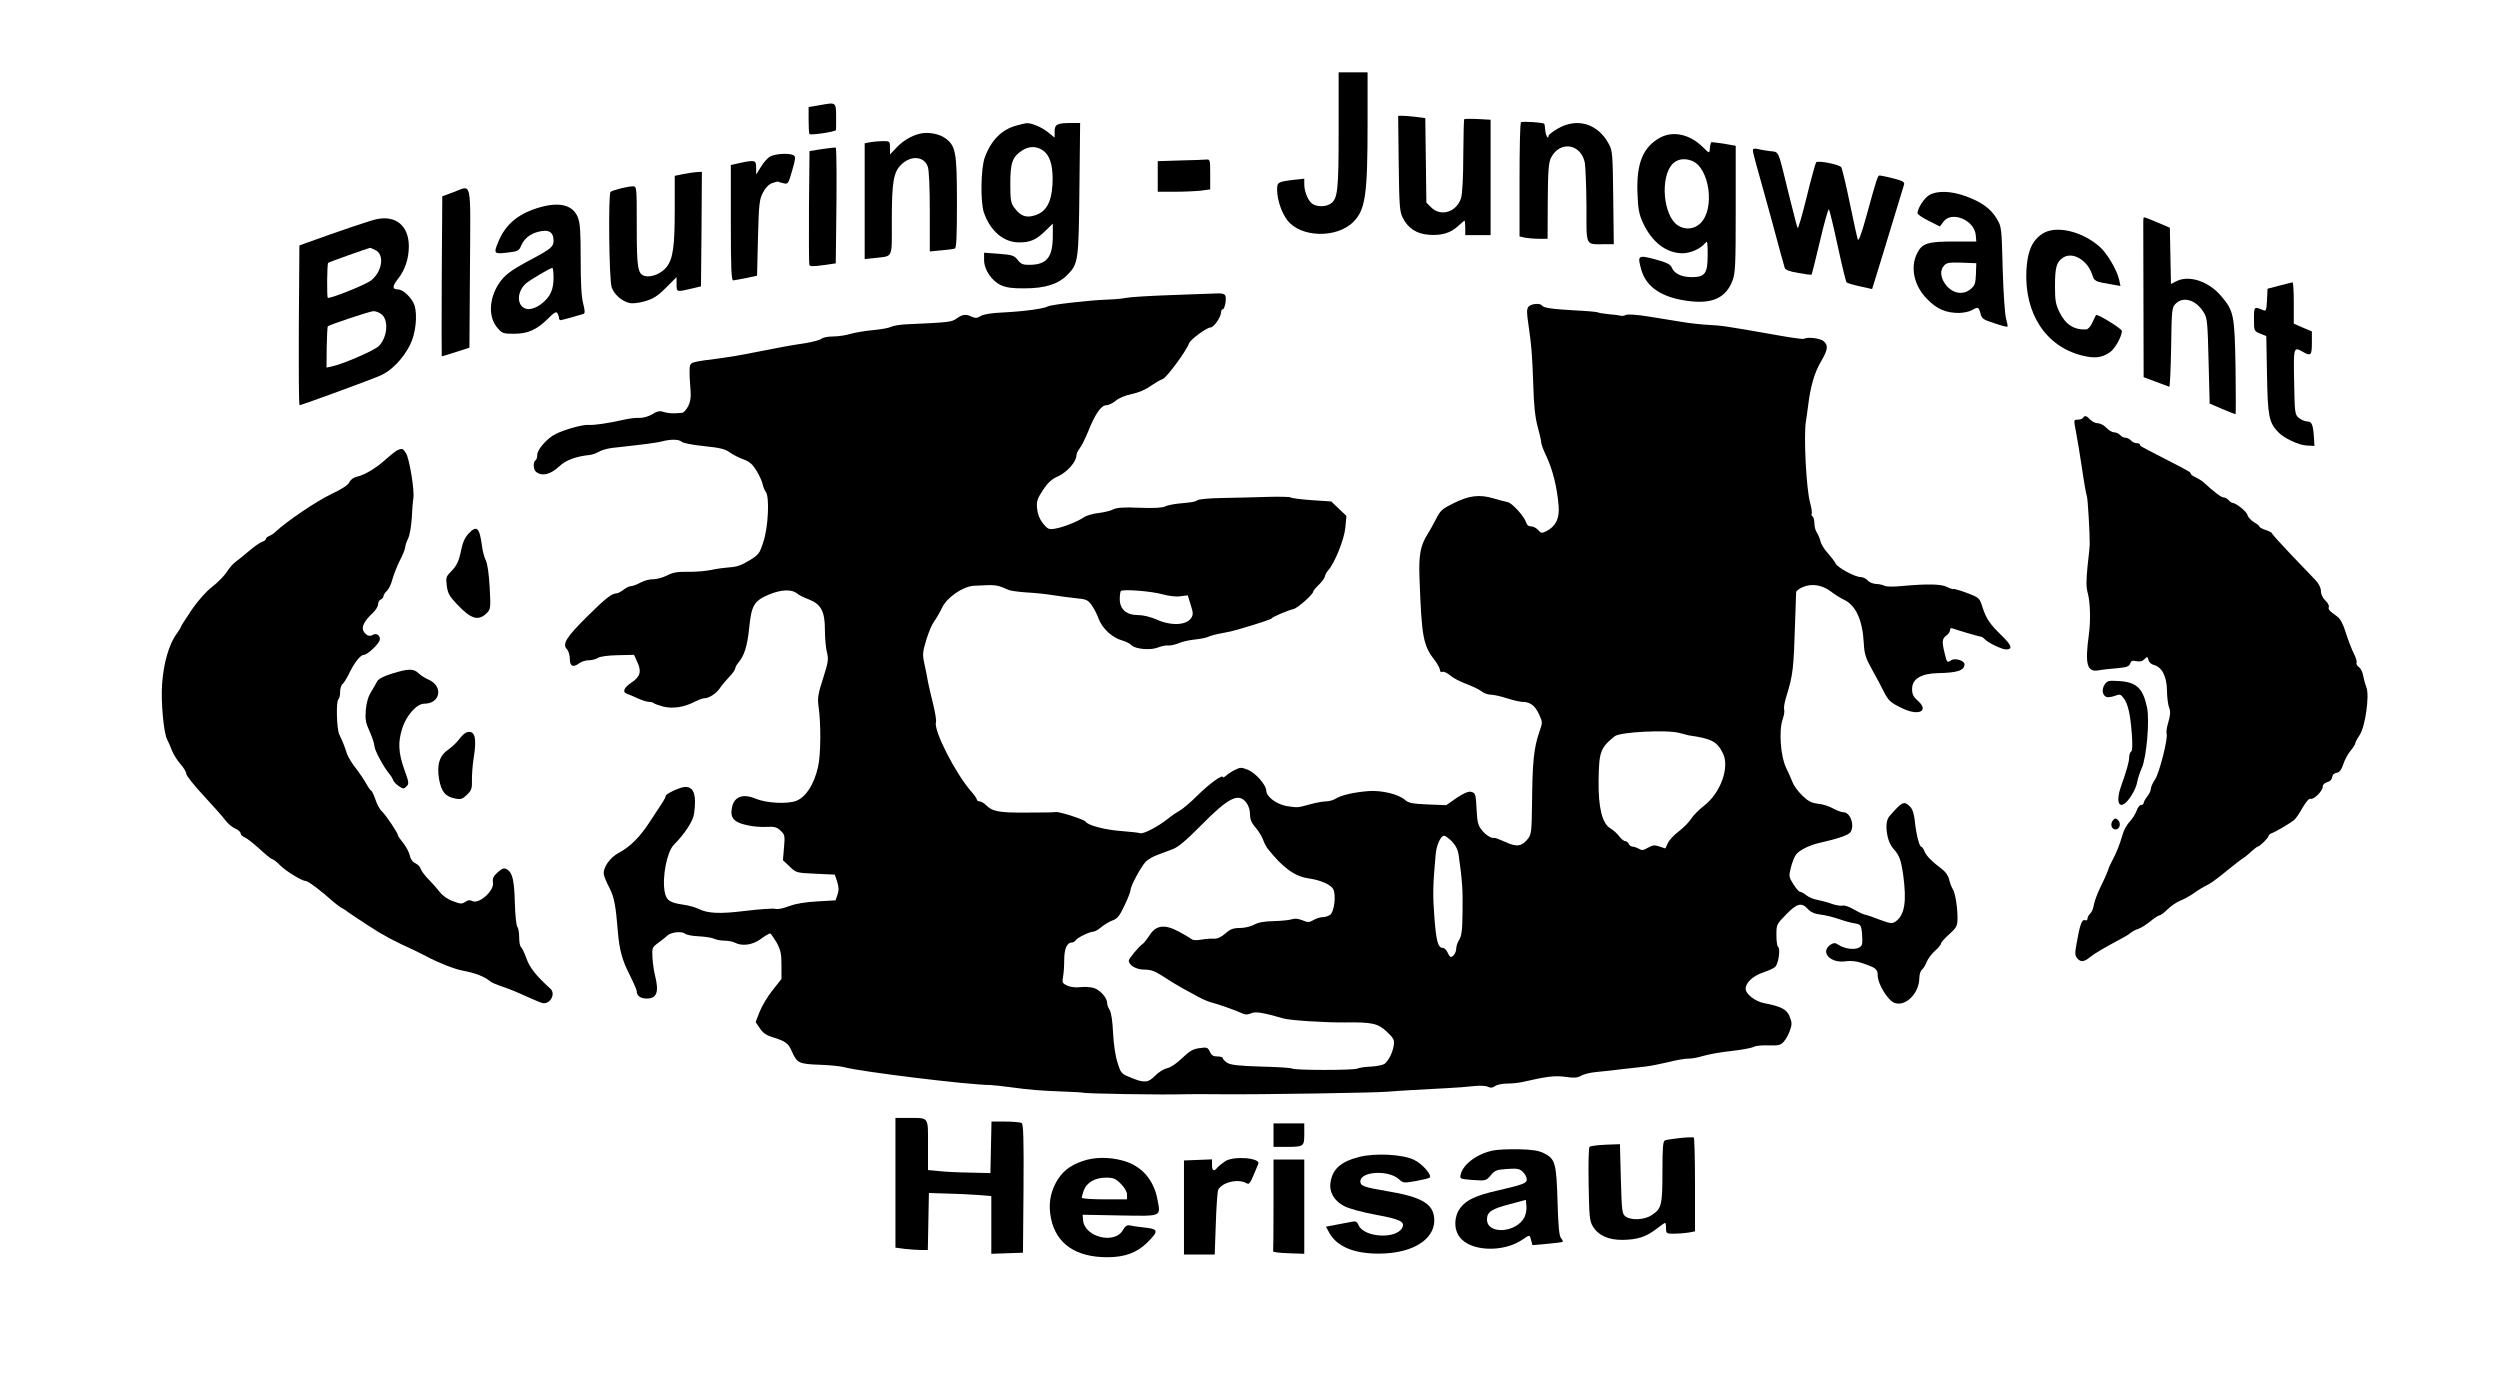 <?xml version="1.0" standalone="no"?>
<!DOCTYPE svg PUBLIC "-//W3C//DTD SVG 20010904//EN"
 "http://www.w3.org/TR/2001/REC-SVG-20010904/DTD/svg10.dtd">
<svg version="1.0" xmlns="http://www.w3.org/2000/svg"
 width="1382pt" height="768pt" viewBox="0 0 1382 768"
 preserveAspectRatio="xMidYMid meet">

<g transform="translate(0,768) scale(0.1,-0.1)"
fill="#000000" stroke="none">
<path d="M7400 6963 c0 -333 -5 -381 -43 -408 -25 -18 -70 -20 -99 -4 -24 13
-48 67 -48 110 l0 31 -57 -6 c-90 -11 -93 -13 -93 -55 0 -54 24 -126 56 -168
74 -97 274 -102 366 -9 66 67 78 148 78 544 l0 282 -80 0 -80 0 0 -317z"/>
<path d="M4528 7098 l-58 -10 0 -72 c0 -40 2 -75 5 -77 8 -8 145 13 146 22 1
5 1 20 1 34 0 129 8 120 -94 103z"/>
<path d="M7732 6778 c3 -234 5 -267 22 -301 29 -59 77 -90 146 -95 70 -5 119
10 161 49 17 16 33 29 35 29 2 0 4 -18 4 -40 l0 -40 70 0 70 0 0 319 0 319
-71 4 c-39 2 -73 1 -75 -1 -2 -2 -4 -92 -5 -200 0 -119 -5 -211 -12 -235 -24
-78 -111 -106 -165 -53 l-27 27 -3 234 -3 233 -52 7 c-29 3 -62 6 -75 6 l-23
0 3 -262z"/>
<path d="M8408 7004 c-5 -4 -8 -148 -8 -319 l0 -312 31 -7 c17 -3 52 -6 78 -6
l46 0 1 208 c1 170 5 214 18 240 49 96 166 78 187 -28 4 -25 8 -133 9 -241 0
-225 -8 -209 98 -209 l53 0 -3 258 c-3 241 -4 260 -25 297 -59 111 -174 146
-280 85 -29 -17 -53 -35 -53 -41 0 -25 -16 3 -18 32 -1 18 -4 34 -5 35 -7 7
-123 15 -129 8z"/>
<path d="M5619 6986 c-81 -22 -139 -79 -175 -176 -22 -58 -25 -247 -5 -305 36
-103 109 -165 195 -165 61 0 94 14 144 63 l42 41 0 -65 c0 -119 -31 -160 -122
-163 -43 -1 -53 3 -72 27 -20 25 -30 28 -104 34 l-82 6 0 -40 c0 -54 42 -116
94 -140 30 -13 64 -18 131 -17 112 0 184 23 234 73 62 62 64 76 68 479 l4 362
-48 0 c-79 0 -93 -7 -93 -47 l0 -34 -38 31 c-34 27 -90 51 -117 49 -5 0 -31
-6 -56 -13z m158 -147 c32 -31 46 -91 41 -181 -6 -98 -36 -151 -99 -169 -48
-15 -78 -3 -113 44 -18 25 -21 43 -21 130 0 117 11 149 65 185 42 28 90 25
127 -9z"/>
<path d="M5085 6941 c-48 -12 -94 -39 -131 -79 l-34 -36 0 37 c0 36 -1 37 -39
37 -21 0 -53 -3 -70 -6 l-31 -6 0 -320 0 -320 58 6 c101 12 92 -8 92 207 0
212 9 266 51 308 54 54 128 48 148 -11 7 -18 11 -121 11 -249 l0 -219 63 6
c34 3 68 7 75 10 9 2 12 62 12 256 0 280 -7 313 -66 355 -34 24 -96 35 -139
24z"/>
<path d="M9179 6920 c-96 -51 -134 -143 -127 -309 3 -86 9 -117 30 -162 49
-107 129 -169 219 -169 45 0 102 26 127 58 10 13 12 2 12 -65 0 -105 -14 -125
-88 -125 -57 0 -98 20 -111 54 -6 16 -27 27 -90 44 -97 26 -101 23 -77 -60 28
-96 118 -154 268 -171 126 -15 199 20 235 113 16 42 18 83 18 397 l0 349 -67
12 c-38 6 -69 9 -69 7 -4 -10 -7 -25 -8 -43 -1 -18 -5 -16 -37 16 -71 71 -163
92 -235 54z m174 -129 c98 -38 129 -268 46 -346 -34 -33 -84 -37 -124 -11 -82
54 -99 269 -28 341 27 26 64 32 106 16z"/>
<path d="M4545 6856 l-70 -11 -3 -310 c-1 -170 0 -315 2 -320 3 -8 26 -8 75
-1 l71 10 2 165 c4 266 3 473 -2 475 -3 1 -36 -2 -75 -8z"/>
<path d="M9690 6849 c0 -8 9 -46 20 -84 11 -39 50 -178 86 -310 35 -132 67
-247 70 -256 3 -11 27 -20 75 -28 39 -7 72 -11 73 -10 2 2 23 86 47 187 23
100 46 179 49 175 4 -5 26 -96 49 -203 23 -107 45 -198 49 -201 4 -4 37 -14
74 -22 l67 -15 10 32 c8 25 66 214 167 547 3 13 -9 20 -60 33 -36 9 -69 16
-75 16 -11 0 -16 -15 -72 -219 -28 -102 -45 -147 -49 -135 -4 11 -24 102 -45
204 -21 102 -42 190 -47 196 -11 15 -128 38 -138 27 -4 -4 -28 -91 -53 -193
-25 -102 -47 -178 -50 -170 -4 8 -24 89 -47 180 -65 265 -53 237 -108 245 -26
3 -57 9 -69 12 -15 3 -23 1 -23 -8z"/>
<path d="M4258 6815 c-15 -8 -38 -34 -52 -58 l-26 -42 0 38 c0 42 -6 44 -90
26 l-50 -11 0 -319 c0 -249 3 -319 13 -319 6 1 39 6 72 13 l60 13 5 209 c5
190 8 214 28 251 14 27 32 45 51 52 16 6 31 9 33 8 1 -2 15 -6 29 -9 25 -6 27
-4 48 70 18 61 20 78 9 84 -21 14 -101 10 -130 -6z"/>
<path d="M6523 6793 l-123 -4 0 -84 0 -85 93 0 c50 0 116 3 145 6 l52 7 0 83
c0 81 -1 84 -22 82 -13 -1 -78 -4 -145 -5z"/>
<path d="M3778 6718 l-48 -10 0 -183 c0 -207 -9 -274 -45 -321 -27 -35 -83
-59 -119 -50 -41 10 -46 43 -46 276 0 215 0 220 -21 220 -29 0 -112 -21 -124
-31 -13 -12 -8 -484 6 -526 12 -39 57 -79 99 -88 17 -4 53 0 86 10 45 13 69
28 116 75 l58 58 0 -39 c0 -44 0 -44 80 -25 l55 13 3 316 2 317 -27 -1 c-16
-1 -49 -6 -75 -11z"/>
<path d="M2505 6617 l-60 -22 -3 -443 c-1 -243 -1 -442 0 -442 2 0 37 11 78
24 l75 24 3 441 c3 503 13 457 -93 418z"/>
<path d="M10664 6601 c-28 -17 -64 -73 -64 -100 0 -6 28 -25 62 -42 l62 -31
19 26 c45 62 172 10 179 -74 l3 -35 -125 0 c-143 0 -175 -10 -202 -65 -40 -79
-17 -182 57 -255 54 -55 103 -75 176 -75 24 1 55 7 69 15 35 20 38 19 48 -17
7 -30 15 -35 77 -55 38 -13 70 -21 72 -19 3 2 -1 21 -7 43 -7 22 -15 139 -19
273 -6 232 -6 236 -33 281 -32 55 -85 93 -173 125 -81 29 -158 31 -201 5z
m259 -436 c-2 -51 -6 -63 -28 -82 -45 -39 -108 -25 -146 33 -23 36 -24 72 -2
96 14 16 29 18 97 16 l81 -3 -2 -60z"/>
<path d="M2988 6535 c-119 -33 -193 -93 -233 -191 -28 -68 -26 -70 60 -59 46
5 55 10 65 35 16 39 48 66 93 78 59 16 87 1 87 -49 0 -33 -14 -45 -125 -104
-111 -59 -146 -85 -178 -134 -55 -84 -58 -187 -6 -245 25 -29 32 -31 91 -31
76 0 125 22 187 83 33 34 46 41 52 31 5 -8 9 -20 9 -26 0 -7 4 -13 8 -13 7 0
94 24 128 35 8 2 8 18 -2 56 -10 36 -14 115 -14 246 0 152 -3 201 -16 232 -26
66 -98 86 -206 56z m72 -390 c0 -64 -16 -102 -60 -139 -57 -47 -111 -46 -128
3 -11 31 4 76 34 103 20 18 134 86 147 87 4 1 7 -24 7 -54z"/>
<path d="M2085 6469 c-33 -6 -203 -64 -395 -133 l-35 -13 -3 -442 c-1 -242 0
-441 4 -441 10 0 398 142 449 165 59 26 123 92 161 167 32 62 43 165 25 221
-14 40 -62 87 -91 87 -32 0 -32 18 -1 57 40 50 61 113 61 182 0 111 -70 171
-175 150z m-11 -171 c54 -24 39 -122 -25 -170 -35 -25 -228 -102 -237 -94 -6
7 -4 187 2 193 4 4 225 83 233 83 1 0 13 -5 27 -12z m32 -353 c44 -30 37 -129
-12 -178 -25 -25 -201 -101 -261 -113 l-28 -6 1 112 c1 61 4 113 6 116 10 9
234 84 253 84 11 0 30 -7 41 -15z"/>
<path d="M11849 6470 c-1 -5 -1 -17 -1 -25 0 -8 0 -203 1 -433 l1 -417 67 -25
c37 -14 71 -26 75 -28 3 -2 8 96 10 217 3 211 4 221 25 242 43 44 116 20 157
-51 18 -29 20 -60 25 -267 l6 -234 70 -30 c38 -16 71 -29 73 -29 2 0 2 116 0
258 -5 291 -9 313 -80 396 -70 82 -178 117 -248 81 l-29 -15 -3 155 -3 156
-70 30 c-80 33 -75 32 -76 19z"/>
<path d="M11289 6387 c-56 -38 -81 -95 -87 -201 -12 -238 106 -420 306 -471
70 -18 112 -13 156 18 28 19 65 87 66 117 0 13 -138 98 -143 88 -2 -1 -10 -20
-20 -40 -9 -22 -24 -38 -34 -39 -66 -4 -114 26 -147 93 -22 45 -26 65 -26 144
0 106 8 136 45 160 52 34 133 -13 160 -92 14 -41 12 -40 118 -58 l39 -7 -7 33
c-12 55 -66 147 -109 185 -100 87 -244 119 -317 70z"/>
<path d="M12600 6101 l-65 -17 -3 -63 c-3 -55 -5 -62 -20 -56 -52 22 -52 22
-52 -49 0 -65 0 -66 34 -80 l34 -14 4 -214 c4 -227 10 -262 61 -316 33 -35
114 -73 160 -75 l41 -2 -2 40 c-5 78 -12 95 -37 95 -12 0 -33 9 -46 19 -23 19
-24 24 -27 200 -4 195 -3 195 48 166 44 -25 50 -20 50 49 l0 64 -50 21 -50 22
0 114 c0 63 -3 115 -7 114 -5 0 -37 -9 -73 -18z"/>
<path d="M6480 6049 c-118 -4 -231 -11 -250 -15 -19 -4 -66 -9 -105 -10 -98
-3 -317 -28 -333 -38 -20 -12 -127 -27 -242 -33 -69 -3 -113 -10 -129 -20 -18
-12 -29 -13 -48 -4 -34 16 -51 14 -84 -9 -29 -21 -40 -22 -284 -33 -33 -2 -69
-8 -80 -14 -11 -6 -56 -14 -100 -18 -44 -4 -100 -14 -125 -21 -25 -8 -68 -14
-96 -14 -27 0 -56 -6 -62 -12 -7 -7 -48 -18 -90 -25 -87 -13 -141 -23 -292
-53 -58 -12 -136 -25 -175 -30 -158 -20 -164 -22 -171 -42 -3 -10 -3 -57 1
-102 6 -68 4 -90 -10 -120 -10 -20 -25 -37 -34 -38 -52 -5 -79 -3 -103 5 -22
7 -35 4 -62 -13 -21 -12 -50 -21 -73 -20 -21 1 -58 -4 -83 -10 -83 -19 -164
-31 -195 -29 -33 3 -130 -24 -183 -50 -46 -22 -102 -86 -102 -115 0 -14 -4
-28 -10 -31 -14 -9 -12 -51 3 -63 33 -27 80 -16 131 32 34 32 92 54 167 61 15
2 37 10 50 18 13 8 47 18 74 21 183 20 244 28 275 36 48 13 94 12 108 -2 7 -7
62 -18 123 -24 88 -9 117 -16 142 -34 17 -13 51 -30 76 -39 35 -13 51 -27 73
-63 16 -26 31 -60 34 -75 3 -15 11 -34 17 -42 22 -26 14 -196 -13 -276 -21
-66 -26 -72 -79 -104 -40 -25 -70 -35 -106 -37 -27 -2 -75 -8 -105 -15 -30 -6
-88 -11 -127 -10 -57 1 -82 -3 -115 -20 -24 -12 -58 -21 -76 -21 -18 1 -50 -7
-70 -18 -20 -11 -44 -20 -53 -20 -9 0 -28 -9 -42 -20 -14 -11 -31 -20 -39 -20
-27 -1 -62 -29 -163 -129 -115 -114 -138 -151 -111 -180 9 -9 16 -34 16 -54 0
-41 19 -49 54 -22 11 8 34 15 51 15 17 0 39 6 50 13 12 8 55 14 110 15 l90 2
18 -40 c25 -53 16 -81 -33 -114 -42 -28 -52 -53 -22 -62 9 -3 35 -14 58 -25
23 -10 50 -19 61 -19 11 0 23 -3 27 -7 4 -4 27 -12 52 -19 53 -13 115 -4 173
26 22 11 46 20 54 20 26 0 65 25 86 55 11 17 35 45 52 63 17 17 32 38 33 46 1
8 9 23 18 33 32 38 49 91 59 188 13 129 26 152 109 188 70 29 127 31 158 5 9
-8 37 -22 62 -31 68 -26 90 -66 90 -167 0 -45 5 -101 11 -125 10 -39 8 -54
-21 -145 -27 -82 -31 -110 -26 -148 15 -98 14 -276 -2 -342 -22 -97 -67 -166
-120 -187 -50 -19 -165 -13 -225 12 -71 30 -120 11 -131 -51 -11 -54 11 -80
81 -95 32 -8 82 -12 111 -10 44 2 56 -1 77 -21 23 -21 25 -28 19 -93 l-6 -70
37 -35 c36 -35 37 -35 143 -40 l107 -5 13 -39 c9 -29 10 -48 2 -71 l-11 -32
-102 -6 c-69 -4 -120 -13 -155 -26 -32 -13 -63 -19 -77 -15 -14 3 -86 -2 -162
-11 -143 -18 -210 -15 -262 11 -18 9 -55 19 -84 23 -76 11 -94 24 -103 73 -14
82 13 219 51 258 61 61 107 132 112 173 14 102 -1 147 -48 147 -27 0 -109 -38
-109 -50 0 -6 -9 -23 -19 -38 -10 -15 -40 -61 -67 -102 -55 -86 -110 -141
-174 -175 -48 -25 -88 -82 -82 -119 2 -12 16 -46 32 -76 26 -52 34 -97 46
-245 8 -94 24 -155 63 -230 22 -44 41 -87 41 -95 0 -25 21 -40 56 -40 54 0 68
36 46 123 -6 23 -13 68 -15 100 -3 57 -3 59 32 85 20 15 42 32 49 39 20 20 80
27 98 12 8 -7 44 -14 79 -15 36 -2 73 -8 84 -14 11 -5 36 -10 56 -10 20 0 45
-5 55 -10 41 -22 98 -15 144 18 24 18 48 32 53 32 4 0 20 -23 36 -50 23 -42
27 -62 27 -126 l0 -76 -50 -63 c-27 -34 -59 -88 -71 -119 l-22 -56 24 -35 c17
-26 37 -39 71 -49 71 -22 86 -33 106 -79 28 -64 39 -69 154 -73 55 -2 117 -8
137 -14 87 -24 688 -98 806 -98 17 -1 66 -6 110 -12 109 -15 162 -19 290 -24
61 -2 110 -5 110 -6 0 -6 449 -13 565 -9 19 1 109 1 200 0 215 -2 849 8 920
14 55 5 184 12 335 20 44 2 107 7 141 11 37 4 68 2 80 -4 14 -7 24 -6 39 4 10
8 40 14 67 14 26 0 67 4 90 10 130 30 175 35 233 27 47 -7 65 -5 85 6 14 9 52
18 85 21 33 3 98 10 145 16 47 5 103 12 125 14 22 2 78 13 125 24 47 12 99 21
116 20 16 0 52 6 80 15 27 8 96 21 154 27 57 6 114 17 125 23 11 6 48 10 83 8
55 -1 66 1 83 21 12 13 27 41 34 62 12 33 11 44 -2 77 -15 39 -47 56 -143 74
-48 10 -100 50 -100 79 0 34 40 71 96 90 27 9 57 22 66 30 19 14 32 102 17
112 -5 3 -9 32 -9 65 0 58 1 60 54 114 60 62 85 68 120 30 16 -18 38 -27 71
-31 26 -3 71 -14 99 -24 28 -10 67 -21 87 -24 35 -6 37 -9 42 -52 2 -25 3 -54
0 -64 -9 -33 -81 -34 -130 -3 -17 12 -25 12 -42 2 -62 -40 -5 -105 81 -93 29
4 61 1 92 -10 77 -26 86 -33 86 -69 0 -46 57 -139 93 -151 61 -22 135 52 137
135 0 20 6 42 14 48 8 6 20 26 27 44 7 18 28 45 46 61 18 16 33 34 33 40 0 6
20 29 45 51 38 34 45 46 46 80 2 58 -11 146 -26 170 -7 11 -16 35 -20 52 -3
18 -19 42 -33 53 -65 50 -92 77 -103 103 -6 15 -15 27 -19 27 -10 0 -28 71
-35 143 -4 38 -13 65 -26 78 -33 33 -43 29 -115 -54 -29 -34 -16 -137 24 -180
32 -36 41 -61 53 -144 20 -148 8 -221 -42 -257 -20 -13 -28 -12 -88 10 -36 14
-73 27 -82 28 -8 1 -36 14 -61 29 -26 15 -53 24 -62 21 -8 -3 -35 1 -58 9 -24
9 -59 18 -79 22 -21 3 -48 14 -62 25 -14 11 -30 20 -36 20 -6 0 -23 19 -37 42
-25 39 -26 44 -14 92 7 28 20 62 30 74 20 24 73 50 130 63 98 22 156 42 168
57 27 36 2 112 -38 112 -11 0 -36 10 -57 21 -21 12 -58 24 -83 26 -36 4 -53
13 -87 45 -23 23 -47 55 -53 72 -6 17 -23 54 -36 81 -31 63 -41 204 -20 267 8
22 12 47 9 55 -3 8 1 38 10 66 40 132 42 150 51 437 3 74 5 141 5 147 1 7 18
20 38 28 49 21 107 11 153 -24 19 -15 52 -36 73 -46 66 -31 103 -112 110 -240
3 -60 10 -82 45 -145 23 -41 52 -95 64 -120 28 -55 38 -64 105 -96 91 -44 149
-14 84 43 -24 21 -31 36 -31 64 0 56 49 86 145 88 107 2 144 15 145 49 0 19
-51 36 -72 23 -25 -16 -25 -16 -39 42 -15 62 -13 77 12 95 10 7 19 20 19 29 0
11 5 13 18 8 19 -8 143 -44 154 -45 4 0 13 -6 20 -14 21 -21 95 -56 117 -56
39 0 32 22 -22 75 -68 66 -87 94 -108 159 -16 50 -17 52 -85 78 -38 14 -72 24
-75 22 -4 -2 -20 3 -35 11 -32 17 -111 18 -244 6 -52 -5 -92 -5 -103 1 -10 5
-31 10 -47 10 -17 1 -37 9 -46 20 -10 10 -26 18 -38 18 -31 0 -126 51 -138 74
-6 12 -26 38 -44 58 -19 21 -37 50 -40 65 -4 16 -13 37 -20 48 -8 11 -14 34
-14 52 0 17 -5 35 -10 38 -6 4 -8 10 -5 15 3 5 -1 33 -9 62 -21 75 -36 372
-23 448 2 14 8 52 12 85 13 109 35 184 70 244 40 68 43 91 16 115 -18 16 -89
25 -108 13 -5 -3 -71 6 -148 20 -277 49 -311 54 -380 57 -38 2 -104 9 -145 16
-41 7 -124 20 -185 30 -68 11 -116 14 -127 9 -9 -5 -23 -7 -30 -4 -7 2 -36 6
-64 8 -29 3 -56 7 -60 10 -5 3 -61 8 -124 11 -128 7 -178 14 -186 27 -9 15
-61 10 -74 -6 -11 -13 -11 -32 -1 -98 17 -117 21 -163 27 -337 3 -110 10 -176
24 -228 11 -40 20 -80 20 -89 0 -9 12 -41 27 -72 37 -79 60 -172 69 -276 6
-70 -15 -113 -65 -140 -29 -14 -32 -14 -48 5 -10 11 -27 20 -39 20 -14 0 -24
8 -28 23 -9 31 -77 107 -101 111 -11 2 -47 12 -79 21 -78 23 -135 16 -221 -27
-61 -30 -73 -40 -95 -84 -14 -27 -35 -66 -48 -86 -40 -64 -50 -116 -45 -244
12 -328 20 -372 85 -455 15 -20 28 -44 28 -53 0 -9 6 -13 14 -10 7 3 27 -6 43
-20 16 -14 56 -35 89 -47 32 -12 70 -30 83 -40 13 -11 36 -19 51 -19 15 0 56
-9 90 -20 34 -11 73 -20 86 -20 42 0 69 -20 91 -67 21 -45 21 -47 3 -97 -31
-91 -39 -165 -41 -404 -2 -146 -4 -165 -22 -188 -34 -43 -62 -48 -124 -19 -30
13 -57 24 -61 23 -17 -4 -49 15 -71 44 -20 24 -25 45 -28 107 -5 94 -6 97 -32
104 -14 3 -40 -8 -79 -34 l-57 -40 -103 4 c-86 4 -106 8 -125 25 -34 31 -128
54 -200 49 -80 -6 -155 -23 -183 -42 -13 -8 -37 -15 -53 -15 -17 0 -56 -7 -88
-16 -73 -20 -68 -19 -130 -10 -55 9 -113 52 -113 85 0 31 -59 98 -100 115 -38
15 -43 15 -73 0 -18 -9 -40 -23 -49 -32 -10 -8 -18 -12 -18 -8 0 17 -72 -34
-138 -99 -40 -40 -85 -78 -100 -86 -15 -8 -45 -28 -67 -46 -54 -43 -135 -85
-152 -79 -8 3 -54 8 -104 12 -88 6 -185 31 -198 52 -7 12 -151 58 -166 53 -5
-2 -77 -3 -160 -3 -155 -1 -189 6 -225 42 -11 11 -27 20 -35 20 -8 0 -15 4
-15 10 0 5 -15 27 -33 47 -86 99 -207 336 -193 380 3 10 -4 54 -15 98 -11 44
-24 100 -29 125 -4 25 -13 70 -20 101 -11 51 -10 64 10 130 12 41 32 88 44
104 13 17 32 51 44 76 28 58 116 118 177 121 126 6 121 7 190 -23 11 -5 56
-11 100 -14 44 -2 109 -9 145 -15 36 -6 93 -13 128 -17 56 -5 65 -9 86 -37 12
-17 31 -52 40 -78 20 -53 75 -104 131 -119 19 -5 42 -17 50 -26 23 -22 107
-29 147 -12 18 7 43 12 54 11 12 -2 38 4 59 12 20 9 61 18 92 21 30 3 63 10
73 15 9 5 42 14 71 19 30 5 70 14 89 20 120 35 186 57 190 63 7 9 87 43 120
51 25 6 110 82 110 98 0 4 14 21 31 37 16 15 31 36 33 45 1 9 9 24 18 34 36
40 89 171 95 236 l6 65 -42 40 -42 40 -107 7 c-59 4 -111 11 -117 15 -5 4 -66
5 -135 3 -69 -2 -179 -5 -245 -6 -66 -1 -127 -6 -135 -12 -16 -10 -25 -11
-107 -19 -29 -3 -62 -10 -73 -16 -14 -7 -63 -10 -140 -7 -86 4 -125 1 -144 -8
-14 -8 -51 -17 -83 -21 -32 -3 -70 -15 -84 -25 -33 -23 -114 -55 -160 -62 -32
-5 -38 -1 -64 30 -19 25 -29 51 -32 82 -4 40 1 54 32 101 28 43 48 61 86 78
49 23 99 80 99 113 0 9 8 27 18 40 11 13 31 55 47 93 38 96 72 146 101 146 12
0 36 11 52 25 18 15 54 30 89 37 35 7 76 24 103 44 25 17 55 35 68 39 20 6
129 153 145 197 8 22 97 87 119 88 18 0 58 58 58 84 0 9 4 16 9 16 11 0 22 55
15 75 -4 10 -18 14 -43 13 -20 0 -133 -5 -251 -9z m-55 -1654 c37 -10 76 -15
101 -11 l40 5 16 -52 c14 -44 15 -55 3 -73 -26 -41 -111 -45 -191 -9 -34 15
-75 25 -104 25 -63 0 -100 32 -100 88 0 21 3 41 6 45 12 11 170 -1 229 -18z
m2860 -767 c22 -6 45 -12 50 -13 127 -18 158 -34 190 -101 37 -77 -14 -218
-105 -288 -28 -22 -60 -54 -71 -72 -11 -18 -42 -49 -69 -70 -27 -20 -54 -50
-61 -66 -6 -15 -12 -28 -14 -28 -1 0 -16 5 -33 11 -25 9 -37 7 -62 -7 -25 -15
-34 -16 -50 -6 -11 6 -27 12 -35 12 -9 0 -18 7 -21 15 -4 8 -12 15 -19 15 -8
0 -23 12 -35 28 -11 15 -33 34 -48 43 -45 26 -67 115 -65 264 2 160 10 181 89
245 30 24 290 37 359 18z m-2396 -384 c13 -17 21 -41 21 -65 0 -28 8 -47 30
-73 17 -19 35 -49 42 -67 6 -18 18 -41 27 -52 83 -104 146 -150 221 -162 71
-10 126 -35 140 -60 17 -32 6 -126 -17 -142 -9 -7 -28 -13 -41 -13 -13 0 -36
-7 -51 -16 -24 -14 -31 -14 -62 -1 -23 9 -42 11 -58 5 -13 -4 -58 -9 -100 -10
-53 -1 -86 -7 -109 -20 -18 -10 -52 -18 -78 -18 -37 0 -53 -6 -81 -31 -23 -20
-44 -29 -62 -28 -14 1 -45 -1 -69 -5 -27 -5 -47 -4 -56 3 -7 6 -39 25 -71 42
-77 41 -125 35 -160 -21 -14 -21 -30 -42 -37 -47 -20 -12 -78 -82 -78 -93 0
-26 41 -50 86 -50 37 0 58 -8 103 -37 31 -21 79 -50 106 -65 28 -15 68 -37 90
-49 22 -12 54 -26 70 -30 40 -10 144 -47 172 -61 17 -8 29 -8 48 0 25 12 65 5
180 -28 37 -11 233 -23 340 -22 150 2 182 -5 231 -51 37 -35 43 -45 39 -73 -5
-39 -27 -85 -50 -104 -9 -7 -42 -14 -74 -16 -32 -1 -67 -6 -77 -11 -21 -10
-344 -10 -361 0 -5 4 -83 9 -173 11 -124 4 -168 9 -186 21 -13 8 -24 20 -24
25 0 6 -14 10 -30 10 -23 0 -33 6 -42 26 -11 24 -16 26 -57 20 -37 -5 -55 -16
-96 -55 -30 -29 -63 -52 -83 -56 -18 -4 -48 -22 -66 -41 -39 -40 -60 -42 -135
-11 -52 21 -55 24 -73 82 -12 36 -22 102 -25 165 -3 66 -10 113 -19 127 -8 12
-14 30 -14 39 0 29 -40 73 -75 83 -19 5 -52 7 -74 4 -23 -3 -52 0 -70 8 -28
13 -30 17 -25 47 4 19 7 62 7 95 0 62 15 97 43 97 7 0 17 6 21 13 9 14 77 47
98 47 7 0 27 11 43 25 17 14 45 31 62 37 26 9 39 24 66 82 19 39 34 78 34 87
0 22 58 129 84 156 12 12 41 29 64 37 23 9 61 23 85 32 30 11 74 48 157 132
151 153 206 181 249 126z m1138 -216 c21 -23 33 -47 37 -78 19 -137 23 -187
21 -306 -1 -105 -5 -137 -18 -158 -9 -14 -17 -36 -17 -49 0 -22 -16 -47 -30
-47 -4 0 -12 11 -18 25 -6 14 -18 25 -26 25 -27 0 -37 39 -47 173 -9 118 -8
176 7 340 4 54 28 107 47 107 7 0 27 -15 44 -32z"/>
<path d="M11515 5370 c-3 -5 -16 -10 -29 -10 -23 0 -23 0 -10 -67 7 -38 23
-130 34 -207 11 -76 23 -142 26 -148 5 -7 17 -211 16 -268 0 -8 -5 -62 -12
-120 -8 -80 -8 -115 1 -148 14 -51 17 -154 6 -232 -22 -162 -10 -206 52 -196
20 4 66 9 103 12 55 5 68 10 74 26 4 15 12 18 34 13 19 -4 33 -1 44 11 16 16
18 15 23 -5 3 -12 16 -24 30 -27 44 -12 70 -61 72 -139 0 -38 6 -82 12 -97 8
-20 7 -39 -4 -79 -9 -28 -13 -57 -10 -65 9 -23 -40 -218 -64 -253 -13 -19 -23
-42 -23 -51 0 -10 -9 -29 -20 -43 -11 -14 -20 -30 -20 -36 0 -6 -6 -11 -14
-11 -8 0 -19 -14 -25 -32 -6 -18 -24 -45 -38 -60 -15 -16 -33 -47 -39 -71 -16
-55 -35 -104 -59 -147 -10 -19 -20 -41 -21 -49 -2 -7 -18 -45 -38 -85 -19 -39
-38 -87 -41 -107 -3 -21 -12 -42 -20 -49 -8 -7 -15 -19 -15 -27 0 -9 -6 -13
-15 -10 -16 7 -28 -26 -46 -131 -10 -55 -9 -65 6 -82 18 -20 38 -17 70 10 20
17 81 53 164 97 25 13 52 29 60 37 9 7 27 17 41 21 14 4 43 23 66 41 23 19 46
34 52 34 6 0 26 15 44 33 18 18 49 39 68 47 19 7 48 23 65 34 35 25 61 41 95
58 14 7 58 40 98 73 41 33 81 65 91 70 9 6 30 22 46 38 17 15 33 27 36 27 10
0 59 48 59 58 0 5 8 12 18 16 21 7 104 56 125 74 9 8 30 38 46 68 20 33 36 52
44 48 17 -6 67 43 67 67 0 11 10 21 24 25 15 3 26 14 28 27 2 14 11 23 25 25
16 2 26 16 37 48 8 25 27 59 41 75 14 17 25 35 25 40 0 5 11 26 25 47 30 46
54 215 37 260 -6 15 -14 44 -18 65 -3 21 -14 43 -24 49 -10 7 -16 17 -13 24 3
7 -4 30 -15 51 -11 21 -30 71 -43 111 -15 50 -31 80 -48 93 -47 34 -52 41 -47
54 2 7 -6 23 -20 36 -14 13 -24 34 -24 51 0 18 -11 41 -30 61 -17 18 -78 81
-135 141 -58 61 -105 113 -105 117 0 4 -16 13 -35 19 -19 6 -35 15 -35 19 0 4
-13 15 -30 24 -16 10 -33 28 -36 40 -5 20 -64 67 -83 67 -5 0 -14 7 -21 15 -7
8 -19 15 -28 15 -12 0 -52 29 -112 85 -8 7 -27 19 -42 26 -16 7 -28 16 -28 21
0 8 -7 12 -155 88 -126 65 -125 64 -125 72 0 5 -8 8 -19 8 -10 0 -24 7 -31 15
-7 8 -20 15 -30 15 -10 0 -23 7 -30 15 -7 8 -22 15 -33 15 -11 0 -30 11 -43
25 -13 14 -34 25 -47 25 -13 0 -32 9 -42 20 -20 22 -31 25 -40 10z"/>
<path d="M2198 5192 c-9 -4 -37 -26 -63 -49 -54 -50 -118 -88 -161 -98 -19 -4
-35 -15 -42 -30 -8 -17 -41 -38 -104 -68 -81 -39 -242 -148 -303 -205 -11 -11
-28 -22 -37 -25 -10 -4 -18 -11 -18 -16 0 -5 -9 -13 -21 -16 -11 -4 -42 -25
-69 -48 -27 -23 -60 -50 -74 -60 -15 -10 -38 -36 -51 -57 -13 -21 -49 -58 -80
-82 -35 -27 -79 -76 -116 -130 -32 -48 -59 -90 -59 -93 0 -4 -11 -21 -23 -38
-43 -58 -73 -163 -81 -280 -7 -97 9 -270 28 -305 8 -15 20 -43 27 -62 7 -19
28 -52 46 -73 18 -20 33 -45 33 -55 0 -10 44 -65 98 -123 53 -57 107 -118 119
-135 13 -17 36 -37 53 -44 16 -7 30 -19 30 -26 0 -8 10 -18 23 -23 12 -5 49
-34 82 -64 33 -31 65 -56 71 -57 5 0 23 -14 40 -31 30 -32 123 -89 144 -89 13
0 84 -53 154 -116 15 -13 36 -29 48 -35 12 -6 27 -16 32 -21 6 -5 56 -38 111
-74 89 -58 137 -83 255 -137 19 -9 51 -25 70 -35 61 -33 152 -69 195 -77 71
-13 123 -33 155 -60 8 -7 40 -20 70 -30 30 -10 87 -33 125 -51 39 -17 79 -35
91 -38 42 -13 79 49 47 78 -82 75 -114 116 -133 168 -11 31 -25 60 -30 63 -6
4 -10 28 -10 54 0 26 -5 52 -10 57 -6 6 -12 67 -14 135 -3 120 -13 163 -40
181 -18 13 -30 9 -58 -17 -21 -19 -26 -32 -23 -53 9 -45 -77 -122 -114 -103
-13 7 -24 6 -38 -4 -19 -13 -27 -13 -68 3 -29 10 -58 30 -74 51 -14 18 -42 50
-62 70 -20 20 -39 46 -43 57 -3 12 -17 26 -30 32 -15 7 -27 23 -31 44 -4 18
-21 49 -36 68 -16 19 -29 38 -29 42 0 13 -67 112 -88 132 -12 10 -28 40 -37
67 -9 27 -20 49 -24 49 -3 0 -15 17 -26 37 -11 20 -37 59 -58 86 -21 26 -43
63 -49 80 -12 39 -26 73 -43 108 -14 30 -18 186 -4 194 5 4 9 21 9 39 0 19 6
39 14 45 8 7 25 35 39 64 26 54 60 97 78 97 21 0 89 65 89 86 0 24 -20 36 -40
24 -18 -11 -38 -2 -51 22 -12 22 5 56 52 100 16 15 29 36 29 48 0 11 7 23 15
26 8 4 15 12 15 19 0 6 9 20 19 29 10 10 24 38 30 63 7 25 25 72 41 104 17 32
30 66 30 74 0 9 7 29 15 46 9 16 18 67 21 112 2 45 6 96 9 112 7 44 -22 221
-41 250 -17 27 -20 27 -46 17z"/>
<path d="M2590 4730 c-19 -20 -33 -50 -40 -88 -14 -67 -24 -88 -60 -125 -24
-24 -26 -32 -20 -76 5 -40 14 -57 56 -101 79 -84 119 -95 166 -48 20 20 21 29
15 140 -4 74 -12 130 -21 149 -8 16 -18 51 -21 77 -14 107 -29 121 -75 72z"/>
<path d="M2166 3956 c-43 -13 -73 -29 -80 -41 -6 -11 -21 -38 -34 -59 -17 -26
-26 -60 -30 -102 -4 -52 0 -71 22 -119 14 -32 26 -68 26 -80 0 -21 52 -118 83
-154 8 -9 17 -24 20 -33 3 -9 18 -25 32 -34 24 -16 28 -16 42 -1 15 14 14 22
-12 93 -33 94 -36 150 -11 229 23 71 80 135 121 135 91 0 107 98 22 134 -17 7
-42 23 -54 35 -27 26 -58 25 -147 -3z"/>
<path d="M11634 3895 c-17 -26 -12 -60 11 -68 7 -3 28 0 45 6 29 11 33 10 50
-13 24 -31 37 -91 45 -201 4 -58 3 -89 -4 -94 -6 -3 -11 -18 -11 -32 0 -24
-15 -76 -47 -166 -24 -69 -13 -115 22 -89 26 18 63 81 69 117 4 22 16 58 26
80 26 58 44 262 29 333 -22 107 -58 141 -154 147 -60 4 -66 2 -81 -20z"/>
<path d="M2578 3631 c-9 -3 -28 -21 -41 -39 -13 -17 -39 -42 -58 -55 -49 -33
-65 -83 -52 -163 13 -72 35 -98 92 -109 28 -5 38 -2 62 21 25 24 29 35 28 78
-1 28 3 86 10 129 18 111 5 154 -41 138z"/>
<path d="M11681 3146 c-18 -21 -9 -51 14 -51 24 0 32 36 12 53 -11 10 -17 9
-26 -2z"/>
<path d="M4950 1141 l0 -358 53 -7 c28 -3 69 -6 89 -6 l37 0 3 158 3 157 100
-3 c55 -1 133 -5 173 -8 l72 -6 0 -160 0 -159 88 3 87 3 3 354 c2 277 -1 356
-10 363 -7 4 -48 8 -90 8 l-77 0 -3 -142 -3 -143 -120 3 c-66 1 -144 5 -172 9
l-53 5 0 138 c0 159 7 150 -106 150 l-74 0 0 -359z"/>
<path d="M7040 1405 l0 -65 69 0 c99 0 101 2 101 71 l0 59 -85 0 -85 0 0 -65z"/>
<path d="M9287 1389 c-38 -4 -75 -10 -83 -13 -11 -4 -14 -38 -14 -173 0 -186
-5 -204 -59 -240 -40 -27 -115 -31 -146 -7 -18 14 -20 30 -25 207 l-5 192 -80
-3 c-44 -2 -84 -7 -88 -12 -5 -4 -7 -97 -5 -206 3 -177 5 -203 23 -233 30 -50
86 -76 165 -75 81 1 128 16 186 60 24 19 46 34 49 34 3 0 5 -13 5 -30 0 -29 2
-30 43 -30 23 0 59 3 80 6 l37 7 0 258 c0 142 -3 259 -7 261 -5 2 -39 1 -76
-3z"/>
<path d="M8253 1320 c-87 -18 -164 -75 -178 -131 -6 -26 -6 -26 67 -32 72 -5
73 -4 99 26 23 28 33 31 91 35 57 4 69 1 87 -17 12 -12 21 -30 21 -40 0 -22
-19 -29 -160 -62 -120 -27 -174 -52 -207 -96 -35 -46 -38 -115 -5 -160 58 -82
245 -89 352 -13 36 25 37 25 44 -6 l7 -27 82 7 c44 4 83 9 85 11 3 3 -1 12 -9
21 -10 13 -15 65 -19 203 -6 212 -13 235 -75 266 -31 15 -63 20 -140 22 -55 1
-119 -2 -142 -7z m175 -367 c-43 -89 -208 -100 -208 -14 0 41 25 58 125 84
l90 24 3 -33 c2 -19 -3 -46 -10 -61z"/>
<path d="M7516 1285 c-104 -26 -150 -67 -161 -142 -8 -53 20 -102 77 -131 25
-13 101 -34 173 -47 136 -25 164 -39 146 -73 -34 -63 -209 -53 -240 14 -9 21
-16 25 -39 20 -15 -3 -53 -10 -84 -16 l-58 -11 15 -28 c41 -80 135 -121 276
-121 200 0 328 89 305 212 -13 69 -82 104 -256 133 -130 22 -150 29 -150 54 0
57 158 65 215 11 21 -20 26 -20 91 -9 38 7 72 15 77 19 15 13 -39 75 -85 98
-62 31 -214 39 -302 17z"/>
<path d="M5983 1261 c-70 -24 -113 -59 -145 -117 -34 -63 -43 -127 -28 -200
29 -140 137 -214 311 -214 97 0 164 25 222 82 63 63 62 74 -15 82 -35 4 -72 9
-83 12 -14 3 -25 -4 -37 -25 -45 -82 -214 -40 -221 55 l-2 29 206 -4 c236 -4
225 -8 208 86 -21 113 -89 190 -195 218 -76 20 -157 19 -221 -4z m213 -125
c21 -21 34 -44 34 -60 l0 -26 -125 0 c-69 0 -125 4 -125 9 0 4 5 23 11 40 16
44 62 71 123 71 41 0 53 -5 82 -34z"/>
<path d="M6775 1262 c-16 -11 -36 -26 -44 -35 -20 -25 -31 -21 -31 13 l0 31
-77 -3 -78 -3 0 -260 0 -260 85 0 85 0 6 170 c3 94 9 178 13 187 19 41 108 64
155 38 19 -10 19 -9 67 106 14 33 -133 45 -181 16z"/>
<path d="M7040 1020 c0 -137 -1 -253 -2 -257 -2 -5 36 -9 85 -11 l87 -3 0 261
0 260 -85 0 -85 0 0 -250z"/>
</g>
</svg>
